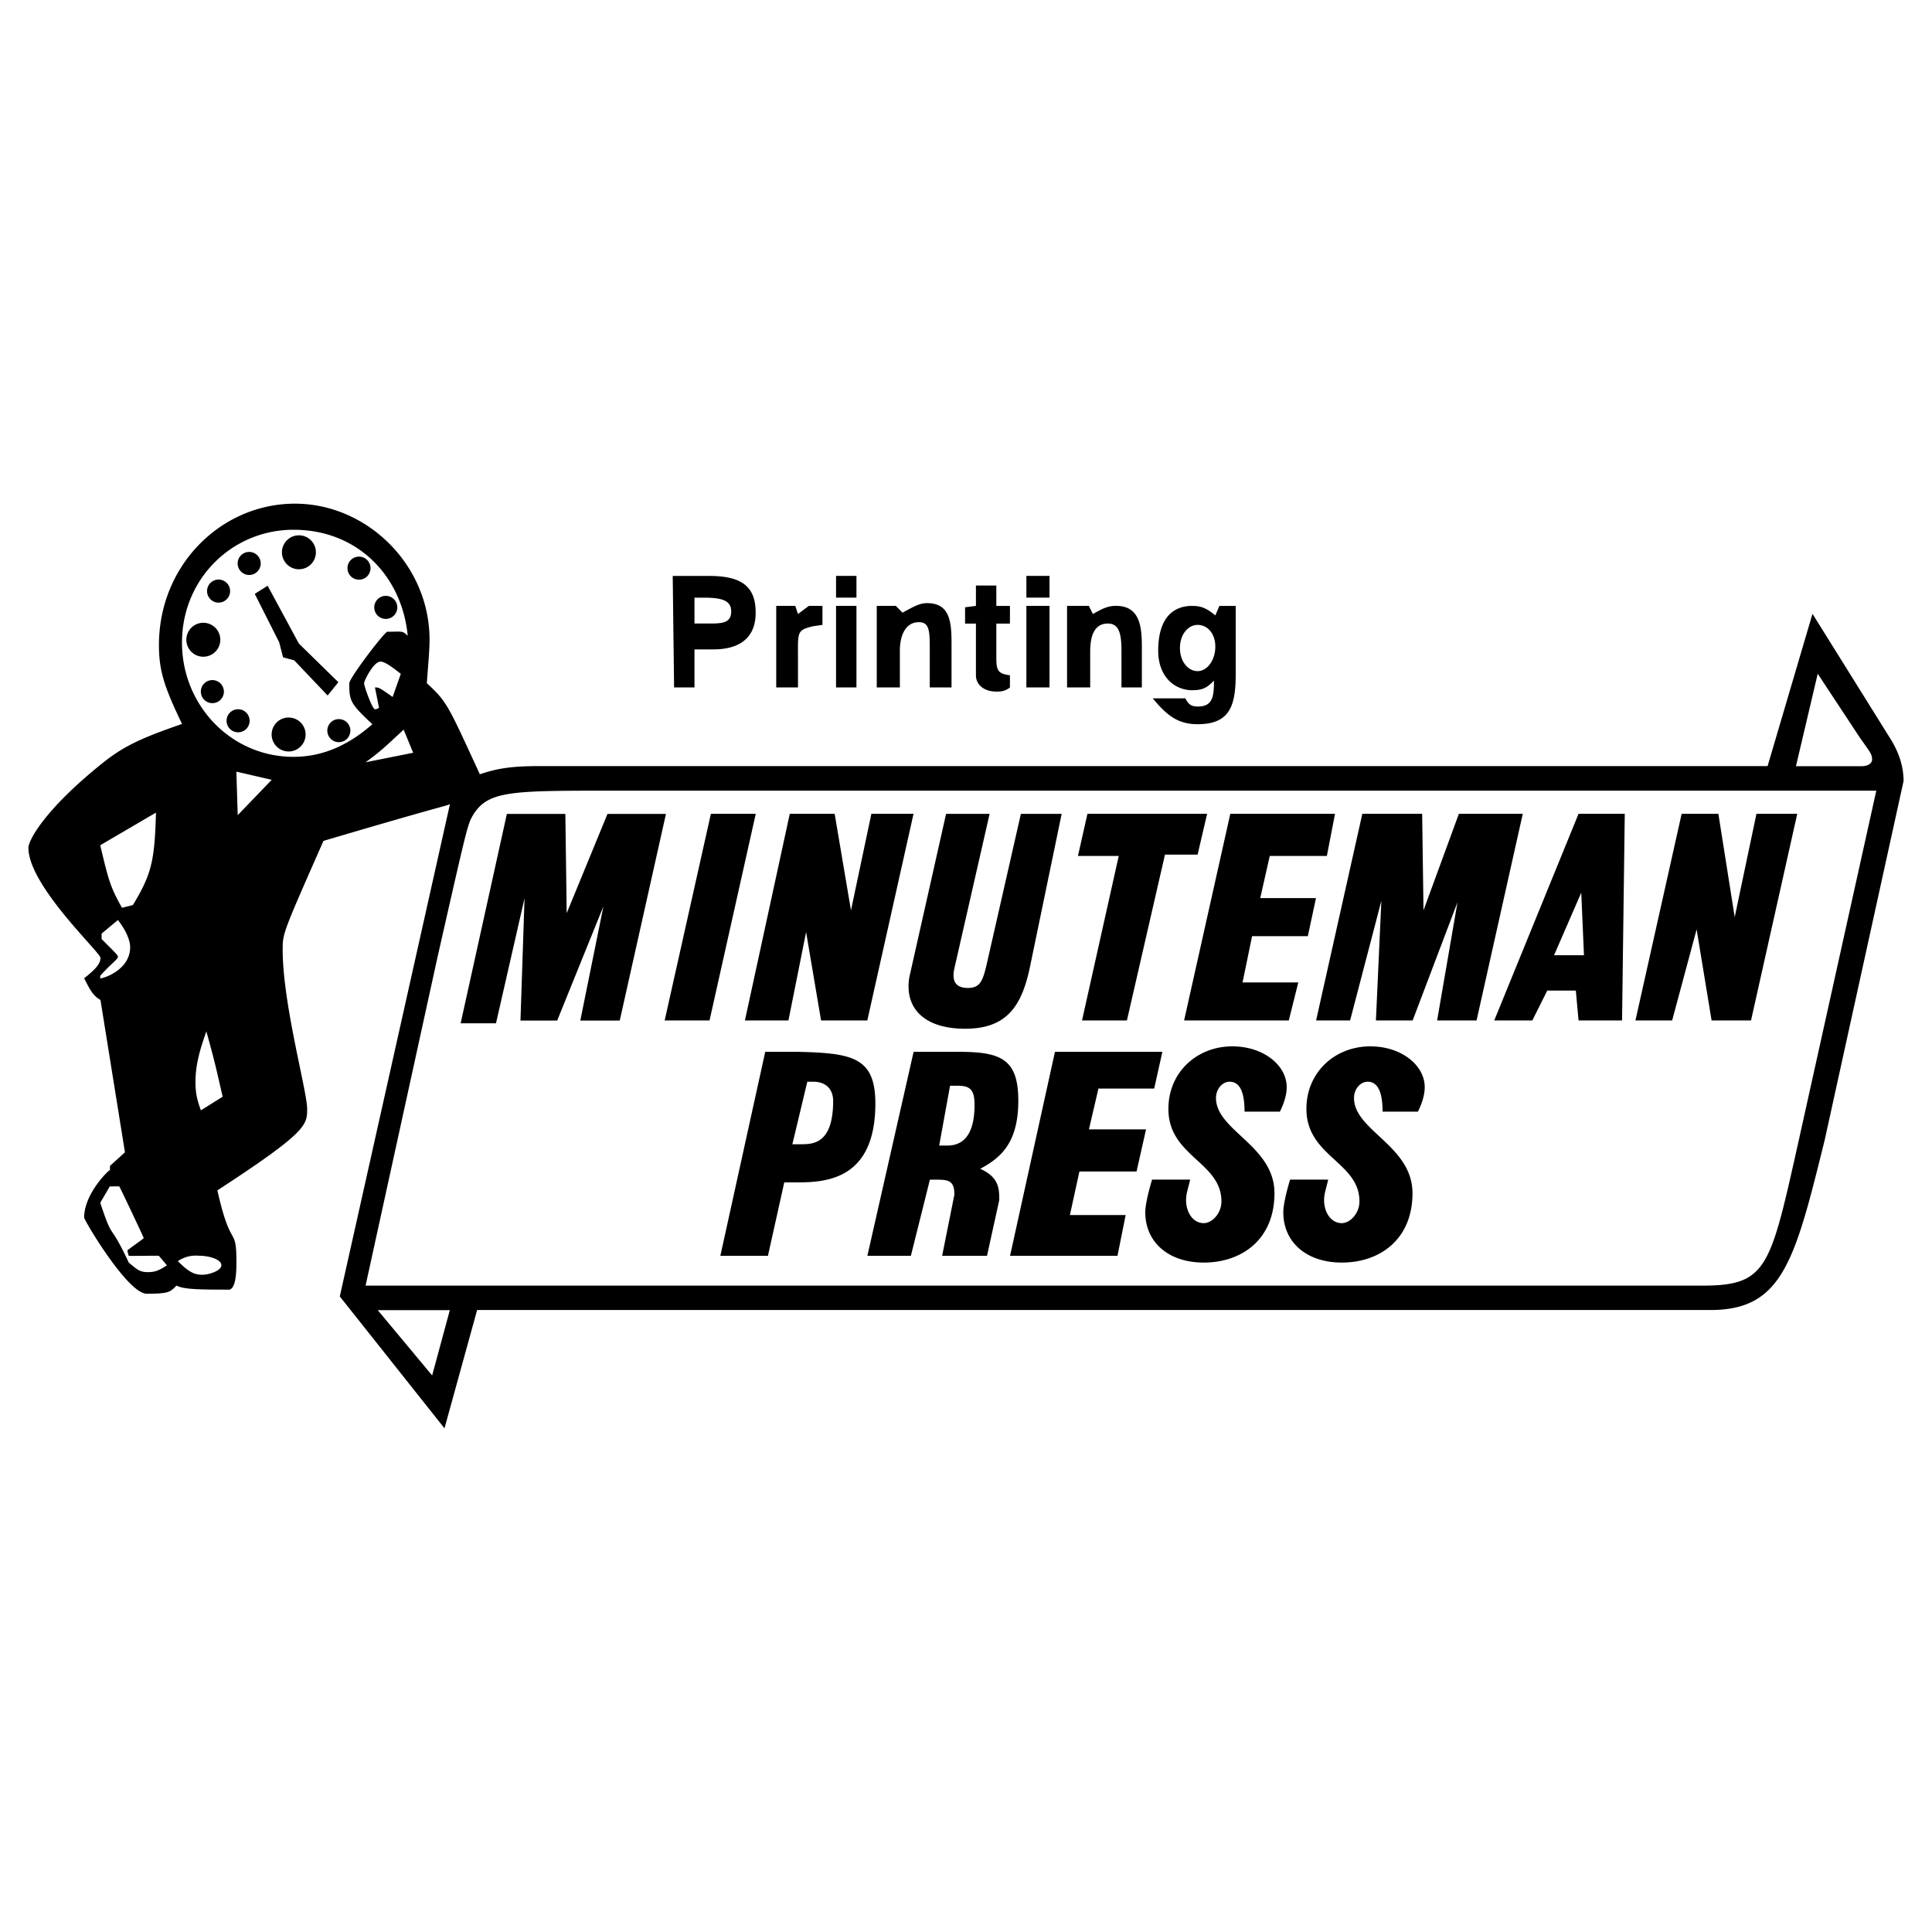 <svg xmlns="http://www.w3.org/2000/svg" width="2500" height="2500" viewBox="0 0 192.756 192.756"><g fill-rule="evenodd" clip-rule="evenodd"><path fill="#fff" d="M0 0h192.756v192.756H0V0z"/><path d="M188.701 73.857l-7.869-12.617-4.479 15.195H53.71c-2.85 0-4.206.271-5.834.814-3.256-7.055-3.256-7.19-5.291-9.09.136-1.899.271-3.256.271-4.341 0-7.462-6.241-13.567-13.432-13.567-7.326 0-13.566 6.105-13.566 14.109 0 2.578.542 4.206 2.306 7.869-4.341 1.493-5.969 2.307-8.14 4.07-5.698 4.613-7.19 7.597-7.19 8.276 0 3.799 7.19 10.446 7.19 10.989 0 .543-.407 1.085-1.628 2.035.678 1.357.95 1.765 1.628 2.171l2.442 15.195-1.493 1.356v.407c-.271.136-2.578 2.441-2.578 4.748 0 .271 4.342 7.598 6.24 7.598 2.171 0 2.307-.136 2.985-.814.678.407 2.578.407 5.291.407.407-.136.678-.814.678-2.713 0-3.799-.542-1.085-1.899-7.191 8.955-5.833 8.955-6.512 8.955-8.14 0-1.764-2.442-10.446-2.442-15.873 0-1.628 0-1.628 4.07-10.854 11.938-3.527 11.938-3.392 12.617-3.663l-10.989 49.112 10.446 13.159 3.256-11.803h123.051c7.189 0 8.412-4.884 11.396-16.959l7.869-35.816c.003-1.356-.405-2.712-1.218-4.069zM10 84.33l5.562-3.256c-.136 4.749-.407 6.105-2.306 9.226l-1.085.271c-1.221-2.172-1.357-2.85-2.171-6.241zm0 13.293v-.271c1.085-1.221 1.764-1.628 1.764-1.899 0-.136 0-.136-1.628-1.764v-.543l1.628-1.356c.95 1.221 1.221 2.17 1.221 2.713 0 2.034-2.171 2.984-2.985 3.12zm4.749 29.298c-.814 0-1.085-.271-1.899-.949-2.035-4.342-1.492-1.899-2.849-5.97l.95-1.628s.811-.026.95 0c.038.007 2.459 5.12 2.442 5.155-.031.062-1.595 1.157-1.628 1.221-.016.031.11.535.136.543.1.031 2.938-.031 2.984 0 .088.059.814.949.814.949-.816.543-1.222.679-1.9.679zm7.338-.688c0 .543-1.221.949-1.899.949-.814 0-1.357-.271-2.442-1.356a3.132 3.132 0 0 1 2.035-.543c1.22 0 2.306.407 2.306.95zm-2.041-15.458c-.407-1.086-.542-1.764-.542-2.849 0-1.628.407-3.12 1.085-5.021.95 3.393 1.085 4.206 1.628 6.513l-2.171 1.357zm3.672-29.447l-.136-4.341 3.527.814-3.391 3.527zm5.564-5.818c-6.241 0-11.125-5.155-11.125-11.396 0-6.376 5.02-11.26 11.125-11.26 6.512 0 10.854 4.749 11.396 10.583-.543-.543-.543-.407-2.035-.407-.271 0-3.799 4.612-3.799 5.155 0 1.764.136 2.035 2.306 4.07-2.306 2.034-4.883 3.255-7.868 3.255zm8.533-4.888c-.271.136-.271.136-.406.136-.271 0-1.085-2.307-1.085-2.578 0-.271.95-2.17 1.628-2.17.271 0 .678.136 2.035 1.221l-.814 2.306c-1.357-.95-1.357-.95-1.763-.95l.405 2.035zm-1.342 5.43c1.493-1.085 1.9-1.492 3.799-3.256l.95 2.307-4.749.949zm144.881-8.832l4.205 6.376c.949 1.356 1.221 1.628 1.221 2.17 0 .407-.406.678-1.084.678h-6.514l2.172-9.224zM43.116 137.229l-5.427-6.513h7.19l-1.763 6.513zm136.351-23.477c-2.85 12.752-3.121 14.516-9.633 14.516H36.473l7.19-32.831c2.985-13.16 2.985-13.16 3.527-14.11 1.493-2.442 3.799-2.442 13.838-2.442h126.17l-7.731 34.867z"/><path d="M131.307 101.813l4.613-20.621h5.969l.134 9.633 3.53-9.633h6.375l-4.612 20.621h-3.935l2.035-11.802-4.477 11.802h-3.664l.543-11.938-3.119 11.938h-3.392zM45.958 102.095l4.613-20.893h5.834l.135 9.903 4.07-9.903h5.834l-4.612 20.621h-3.935l2.306-11.396-4.613 11.396h-3.663l.407-12.21-2.849 12.482h-3.527zM74.32 101.813l4.477-20.621h4.477l1.628 9.633 2.036-9.633h4.206l-4.613 20.621h-4.613l-1.493-8.817-1.763 8.817H74.32zM163.168 101.813l4.611-20.621h3.664l1.629 10.311 2.17-10.311h4.07l-4.613 20.621h-3.933l-1.493-9.088-2.443 9.088h-3.662zM79.739 104.943h-3.392l-4.477 20.35h4.748l1.628-7.326h1.357c2.984 0 7.732-.406 7.732-7.868 0-4.613-2.306-5.021-7.596-5.156zm.129 9.219h-.814l1.493-6.241h.542c1.628 0 2.035 1.085 2.035 1.899 0 4.342-2.035 4.342-3.256 4.342zM90.728 97.482l3.663-16.281h4.342l-3.53 15.484c-.3 1.471.409 1.882 1.358 1.882 1.222 0 1.492-.679 1.9-2.442l3.393-14.924h4.068l-3.119 15.06c-.814 4.07-2.307 6.376-6.512 6.376-4.207 0-6.071-2.169-5.563-5.155zM100.773 125.293l4.479-20.35h10.717l-.815 3.663h-5.562l-.949 4.07h5.699l-.949 4.206h-5.7l-.949 4.342h5.563l-.815 4.069h-10.719zM118.137 101.813l4.611-20.621h10.447l-.814 4.206h-5.697l-.95 4.206h5.561l-.813 3.798h-5.562l-.951 4.614h5.562l-.949 3.797h-10.445zM101.596 109.827c0-4.07-1.627-4.884-5.833-4.884H91.15l-4.613 20.35h4.341l1.899-7.598h.678c1.221 0 1.764.137 1.764 1.493l-1.222 6.104h4.478l1.221-5.562c0-1.085.004-2.266-1.9-3.12 2.036-1.085 3.8-2.577 3.8-6.783zm-7.079 4.466h-.814l1.085-5.97h.678c1.222 0 1.764.271 1.764 1.899 0 3.121-1.221 4.071-2.713 4.071zM128.711 117.691h3.799c-.135.678-.406 1.356-.406 2.035 0 1.221.678 2.306 1.764 2.306.814 0 1.764-.949 1.764-2.171 0-3.934-5.291-4.477-5.291-9.225 0-3.663 2.848-6.241 6.375-6.241 3.121 0 5.428 1.899 5.428 4.07 0 .542-.137 1.356-.678 2.442h-3.527c0-1.493-.271-2.985-1.494-2.985-.678 0-1.355.679-1.355 1.628 0 3.257 5.834 4.748 5.834 9.497 0 4.612-3.256 6.919-7.055 6.919-3.527 0-5.834-2.035-5.834-5.02-.002-.677.27-1.898.676-3.255zM157.492 81.192l-8.412 20.621h3.799l1.492-2.984h2.85l.271 2.984h4.34l.271-20.621h-4.611zm-2.443 14.111l2.713-6.241.271 6.241h-2.984zM107.547 85.398l.949-4.206h11.94l-.95 4.071h-3.256l-3.798 16.55h-4.479l3.664-16.415h-4.07zM66.313 101.813l4.613-20.621h4.477l-4.613 20.621h-4.477zM114.941 117.691h3.799c-.135.678-.406 1.356-.406 2.035 0 1.221.678 2.306 1.764 2.306.814 0 1.764-.949 1.764-2.171 0-3.934-5.291-4.477-5.291-9.225 0-3.663 2.848-6.241 6.377-6.241 3.119 0 5.426 1.899 5.426 4.07 0 .542-.135 1.356-.678 2.442h-3.527c0-1.493-.271-2.985-1.492-2.985-.68 0-1.357.679-1.357 1.628 0 3.257 5.834 4.748 5.834 9.497 0 4.612-3.256 6.919-7.055 6.919-3.527 0-5.834-2.035-5.834-5.02-.001-.677.27-1.898.676-3.255zM121.66 60.451l-.408.95c-.814-.678-1.357-.95-2.307-.95-2.035 0-3.391 1.357-3.391 4.477 0 2.578 1.627 3.934 3.391 3.934 1.086 0 1.492-.271 2.172-.949 0 1.628-.137 2.577-1.629 2.577-.678 0-.949-.271-1.221-.813h-3.256c1.357 1.628 2.441 2.578 4.477 2.578 3.256 0 3.799-1.899 3.799-5.02v-6.783h-1.627v-.001zm-2.172 6.508c-.949 0-1.764-.95-1.764-2.306s.814-2.306 1.764-2.306 1.764.814 1.764 2.17c0 1.358-.814 2.442-1.764 2.442zM70.781 57.462h-3.663l.135 11.125h2.036v-3.798h1.899c2.17 0 4.205-.814 4.205-3.664 0-2.577-1.356-3.663-4.612-3.663zm-.136 4.746h-1.357V59.63h.95c1.764 0 2.713.271 2.713 1.357 0 1.221-.95 1.221-2.306 1.221zM87.473 60.447h1.899l.678.678c1.221-.678 1.764-.95 2.442-.95 2.307 0 2.442 1.899 2.442 4.07v4.341h-2.17v-3.663c0-1.899 0-2.849-1.085-2.849-1.356 0-1.899 1.357-1.899 2.849v3.663h-2.306v-8.139h-.001zM106.461 60.447h2.172l.406.814c.949-.543 1.492-.814 2.307-.814 2.441 0 2.578 2.171 2.578 4.206v3.934h-2.035v-3.663c0-1.764-.271-2.713-1.357-2.713-1.355 0-1.764 1.221-1.764 2.849v3.527h-2.307v-8.14zM77.445 60.447h1.899l.271.814 1.085-.814h1.357v1.899l-.95.136c-1.628.407-1.492.542-1.492 3.256v2.849h-2.171v-8.14h.001zM97.369 58.417h2.035v2.035h1.357v1.764h-1.357v3.527c0 1.221.271 1.493 1.357 1.628v1.221c-.543.407-.949.407-1.357.407-1.221 0-2.035-.679-2.035-1.628v-5.155h-1.084v-1.628l1.084-.136v-2.035zM102.402 60.447h2.307v8.14h-2.307v-8.14zM102.402 59.626v-2.171h2.307v2.171h-2.307zM83.413 60.447h2.035v8.14h-2.035v-8.14zM83.413 59.626v-2.171h2.035v2.171h-2.035zM29.823 53.409a1.693 1.693 0 1 1 .001 3.387 1.693 1.693 0 0 1-.001-3.387zM28.796 71.587a1.694 1.694 0 1 1 0 3.388 1.694 1.694 0 0 1 0-3.388zM20.285 62.135a1.693 1.693 0 1 1 .001 3.387 1.693 1.693 0 0 1-.001-3.387zM35.769 55.536a1.15 1.15 0 1 1 0 2.298 1.15 1.15 0 0 1 0-2.298zM24.861 55.065a1.15 1.15 0 1 1 0 2.3 1.15 1.15 0 0 1 0-2.3zM21.76 57.824a1.15 1.15 0 1 1 0 2.298 1.15 1.15 0 0 1 0-2.298zM38.442 59.45a1.15 1.15 0 1 1 0 2.298 1.15 1.15 0 0 1 0-2.298zM33.758 71.747a1.15 1.15 0 1 1 0 2.298 1.15 1.15 0 0 1 0-2.298zM23.707 70.763a1.15 1.15 0 1 1 0 2.298 1.15 1.15 0 0 1 0-2.298zM21.14 67.854a1.15 1.15 0 1 1 0 2.298 1.15 1.15 0 0 1 0-2.298zM28.241 65.582l-.385-1.497-2.439-4.833 1.284-.813 3.122 5.774 3.935 3.85-1.069 1.326-3.336-3.507-1.112-.3z"/></g></svg>